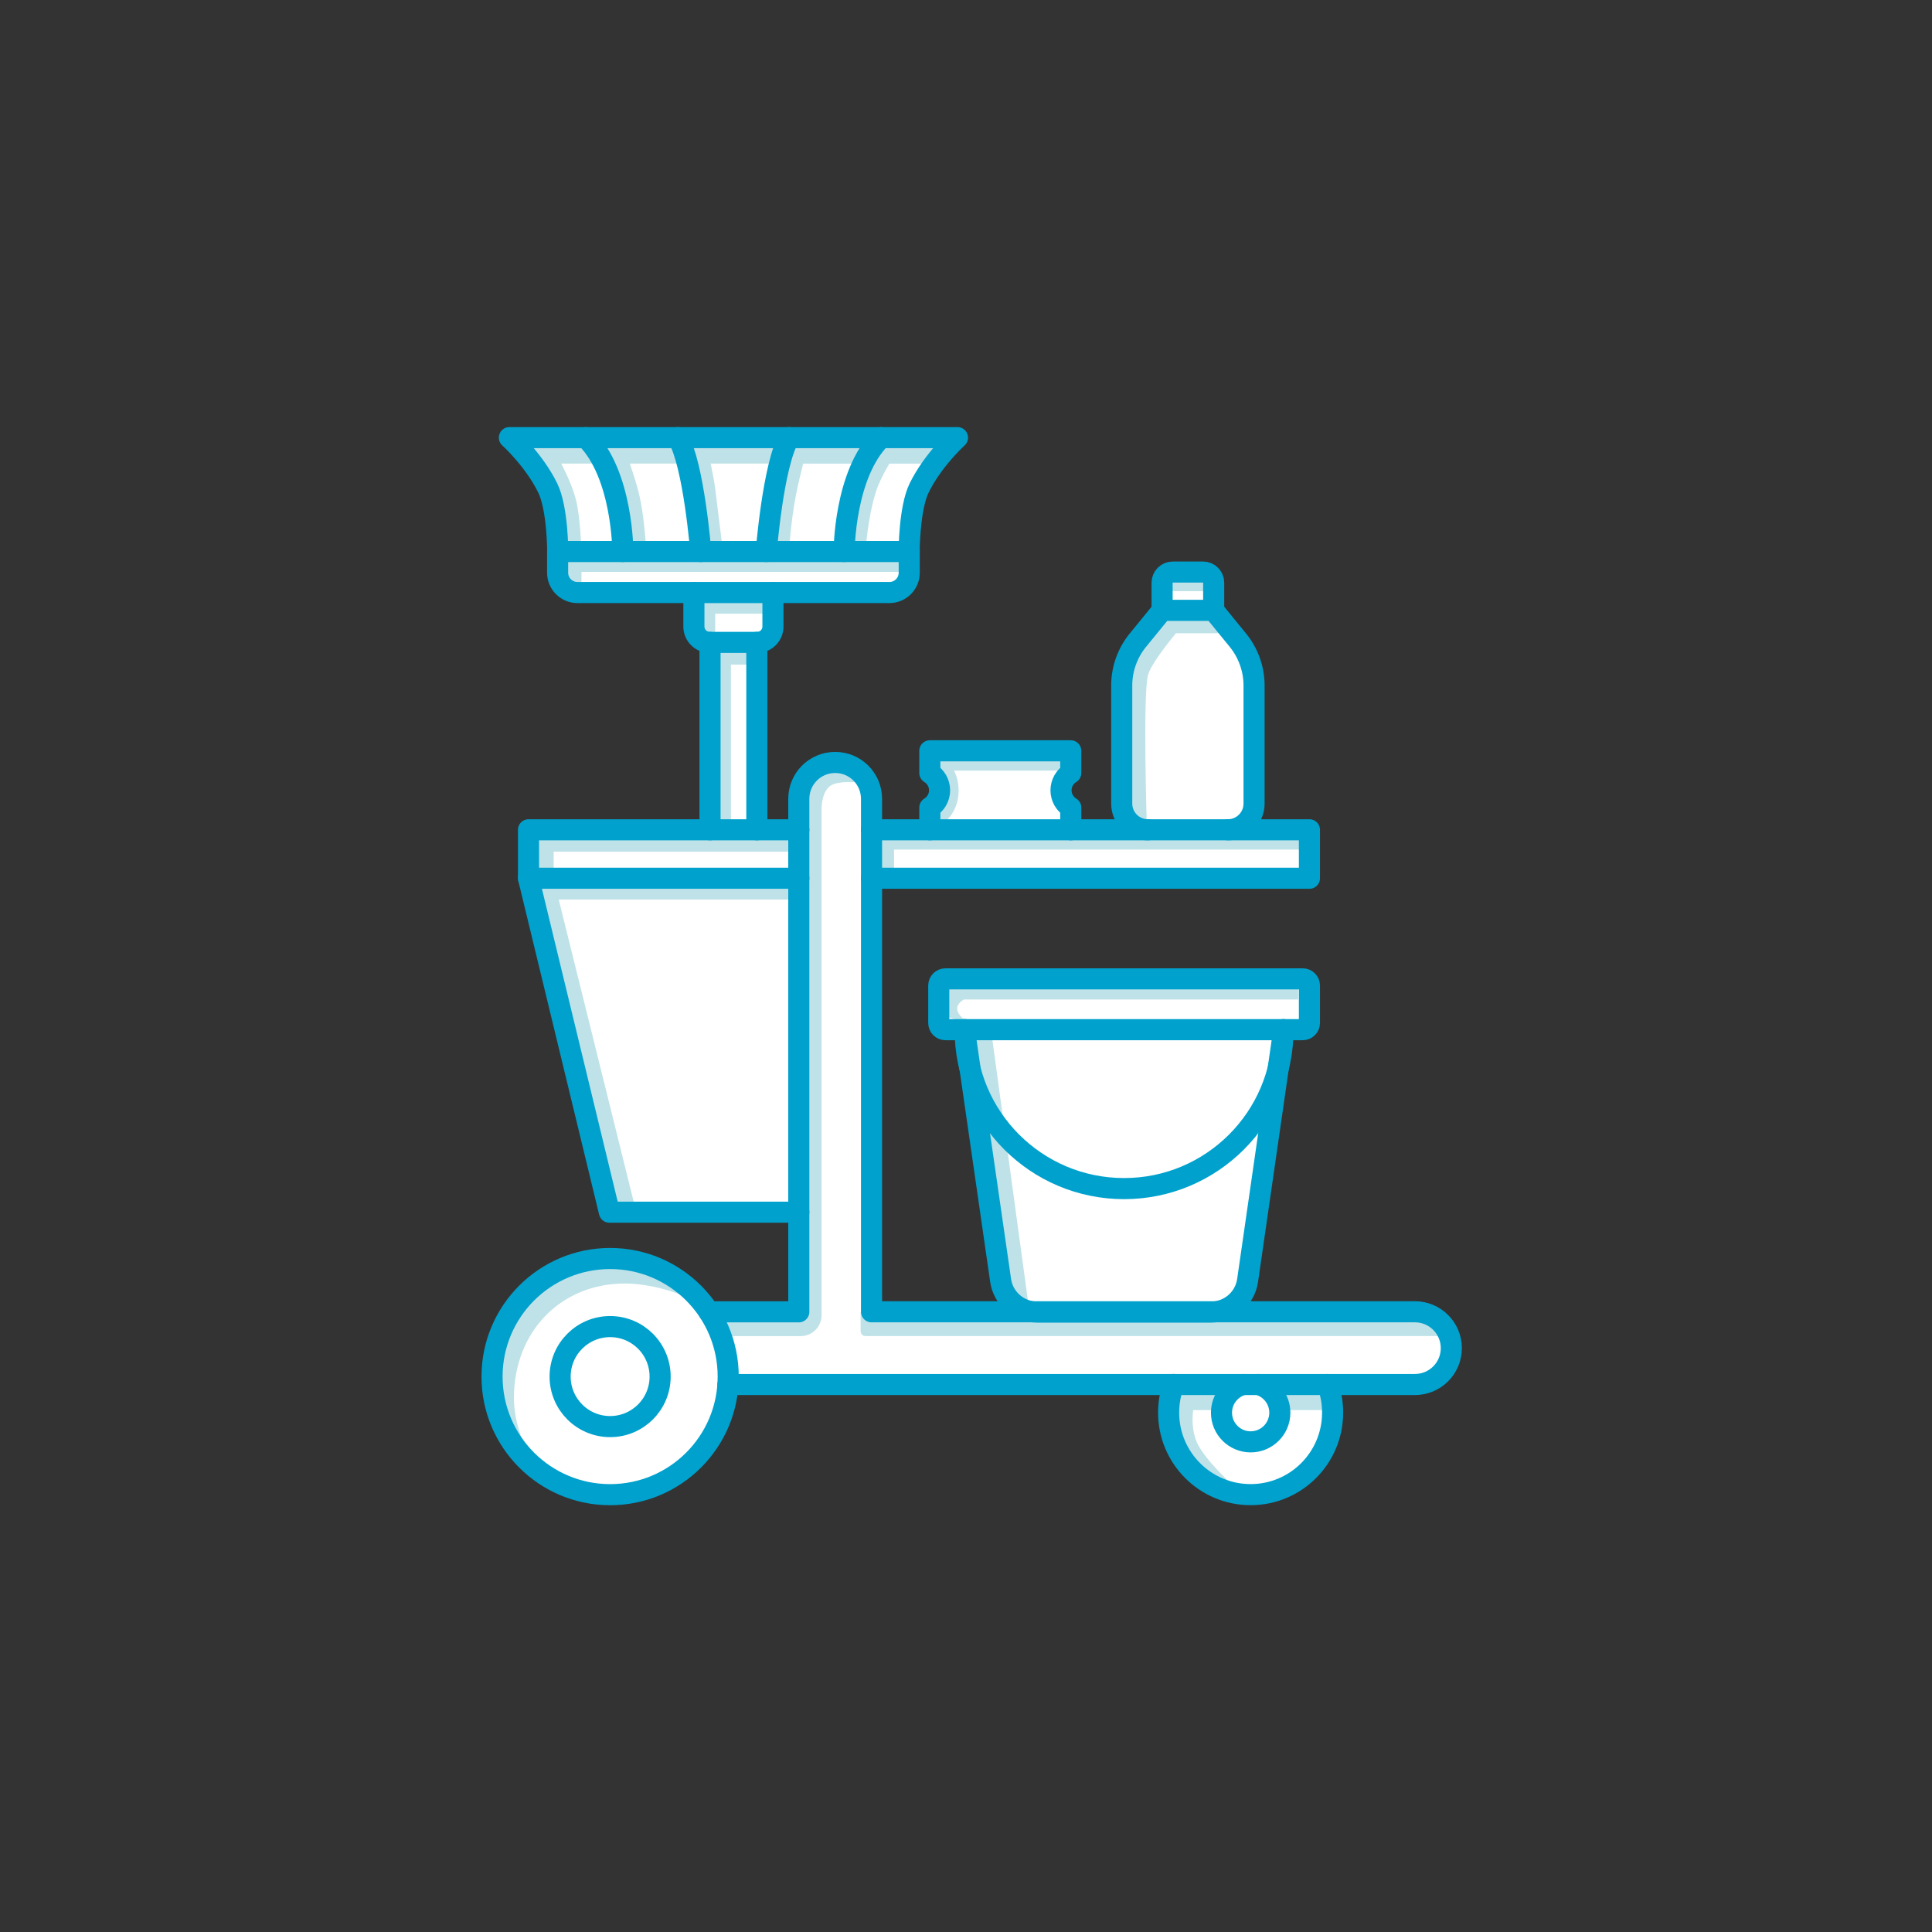 <?xml version="1.0" encoding="utf-8"?>
<!-- Generator: Adobe Illustrator 26.0.1, SVG Export Plug-In . SVG Version: 6.00 Build 0)  -->
<svg version="1.0" xmlns="http://www.w3.org/2000/svg" xmlns:xlink="http://www.w3.org/1999/xlink" x="0px" y="0px"
	 viewBox="0 0 500 500" enable-background="new 0 0 500 500" xml:space="preserve">
<rect x="0" y="0" width="500" height="500" fill="#333333" stroke="none"/>
<g id="Vodítka">
</g>
<g id="Vrstva_1">
	<path fill="#FFFFFF" d="M366.19,339.5h-51.72c4.28-0.47,7.77-3.78,8.4-8.12l9.37-64.89h4.91c0.96,0,1.73-0.78,1.73-1.73v-9.69
		c0-0.96-0.78-1.73-1.73-1.73h-92.47c-0.96,0-1.73,0.78-1.73,1.73v9.69c0,0.96,0.78,1.73,1.73,1.73h4.91l9.37,64.89
		c0.63,4.35,4.12,7.65,8.4,8.12h-41.8V227.29h113.33v-12.54h-21.11c3.74,0,6.78-3.04,6.78-6.78v-30.54c0-4.28-1.48-8.43-4.18-11.75
		l-6.3-7.72h0.03v-9.16c0-0.42-0.34-0.75-0.75-0.75H301.5c-0.42,0-0.75,0.34-0.75,0.75v9.16h0.03l-6.3,7.72
		c-2.71,3.32-4.18,7.47-4.18,11.75v30.54c0,3.74,3.03,6.78,6.78,6.78h-19.97v-5.75c-1.51-0.92-2.52-2.57-2.52-4.47
		s1.02-3.55,2.52-4.47v-5.75h-36.47v5.75c1.51,0.92,2.52,2.57,2.52,4.47s-1.02,3.55-2.52,4.47v5.75h-15.08v-8.01
		c0-5.2-4.21-9.41-9.41-9.41s-9.41,4.21-9.41,9.41v8.01h-10.86v-48.5h3.05c0.62,0,1.11-0.5,1.11-1.11v-11.78h33.87
		c0.77,0,1.4-0.63,1.4-1.4v-9.22h-0.02c0-0.03,0-11.18,2.59-16.45c3.56-7.27,9.92-13.02,9.92-13.02H131.83c0,0,6.36,5.75,9.92,13.02
		c2.58,5.27,2.59,16.42,2.59,16.45h-0.02v9.22c0,0.77,0.63,1.4,1.4,1.4h33.87v11.78c0,0.62,0.5,1.11,1.11,1.11h3.05v48.5h-46.97
		v12.54l20.93,86.42h49.03v25.79h-23.29c-5.46-8.31-14.86-13.8-25.55-13.8c-16.88,0-30.56,13.68-30.56,30.56
		s13.68,30.56,30.56,30.56c16.19,0,29.43-12.59,30.48-28.5h115.34c-0.83,2.27-1.28,4.72-1.28,7.28c0,11.72,9.5,21.22,21.22,21.22
		c11.72,0,21.22-9.5,21.22-21.22c0-2.56-0.45-5.01-1.28-7.28h22.58c5.2,0,9.41-4.21,9.41-9.41S371.38,339.5,366.19,339.5z"/>
	<g>
		<polygon fill="#BEE2E8" points="206,227.29 143.28,227.29 143.28,220.41 204.2,220.41 204.2,214.75 189.16,214.75 189.16,172 
			195.87,172 195.87,167.59 189.16,167.59 189.16,166.24 183.75,166.24 183.75,167.59 183.75,172 183.75,214.75 136.78,214.75 
			136.78,220.41 138.16,220.41 138.16,228.01 137.77,228.11 159.51,315.72 164.84,314.4 144.6,232.8 206,232.8 		"/>
		<path fill="#BEE2E8" d="M231.38,214.75h-4.47h-1.75v5.11h1.75v7.43h4.47v-7.43h106.17v-5.11h-40.73
			c-0.09-2.94-1.05-34.96,0.28-40.05c0.63-2.41,4.3-7.24,7.22-10.82h11.06v-5.46h-10.86l-2.25-0.68l-0.49,0.68h-1.07v1.48
			l-9.18,12.66l-0.61,39.55l5.47,2.65H231.38z"/>
		<path fill="#BEE2E8" d="M222.73,339.56v4.95c0,0.69,0.56,1.26,1.26,1.26h149.24v-6.21H222.73z"/>
		<path fill="#BEE2E8" d="M214.46,197.48c-1.87,0.8-3.91,2.15-5.52,3.33h-2.2v1.69c-0.46,0.38-0.74,0.61-0.74,0.61V209h0.74v130.57
			h-20.28v6.21h20.76c2.98,0,5.4-2.42,5.4-5.4V208.99c0-0.02,0.07-4.59,2.7-5.88c2.73-1.34,9.33-0.39,9.33-0.39
			S218.31,195.83,214.46,197.48z"/>
		<path fill="#BEE2E8" d="M241.83,195.7h-1.2v3.72h1.2v14.17h1.57c0,0,4.69-2.67,4.69-8.94c0-2.18-0.52-3.89-1.2-5.23h29.04v-3.72
			h-32.35H241.83z"/>
		<polygon fill="#BEE2E8" points="185.09,158.82 200.04,158.82 200.04,153.35 179.59,153.35 179.59,154.58 179.59,158.82 
			179.59,165.26 185.09,165.26 		"/>
		<path fill="#BEE2E8" d="M134.92,116.03c2.63,3.95,7.28,10.93,8.36,12.58c1.53,2.33,1.06,14.13,1.06,14.13h6.14
			c0,0-0.26-8.72-1.39-13.25c-0.79-3.16-2.36-6.65-3.85-9.52h10.47c1.5,2.91,3.08,6.25,3.49,8.04c0.81,3.61,2,14.74,2,14.74
			l5.96-1.69c0,0-0.51-7.93-1.74-13.05c-0.63-2.61-1.55-5.5-2.43-8.04h15.07c0.71,2.74,1.39,5.62,1.54,7.14
			c0.35,3.45,1.76,15.63,1.76,15.63l5.72,0c0,0-1.13-9.52-1.97-16.15c-0.25-1.95-0.71-4.38-1.19-6.62H202
			c-0.84,2.79-1.67,5.87-1.96,8.04c-0.66,4.96-1.73,14.74-1.73,14.74l5.9,0c0,0,0.39-7.58,1.8-14.73c0.51-2.62,1.21-5.51,1.85-8.04
			h15.67c-1.22,2.6-2.41,5.39-2.85,7.25c-1.02,4.37-2.21,15.52-2.21,15.52l5.54,0c0,0,0.43-8.3,2.67-15.45
			c0.73-2.31,2.09-4.95,3.48-7.32h10.48l4.33-5.49H233.7c0.54-0.76,0.87-1.21,0.87-1.21h-7.67c0,0-0.25,0.46-0.65,1.21h-16.93
			c0.22-0.76,0.35-1.21,0.35-1.21h-5.47c0,0-0.16,0.45-0.42,1.21h-21.14c-0.18-0.76-0.3-1.21-0.3-1.21h-6.13
			c0,0,0.13,0.46,0.35,1.21h-15.62c-0.32-0.81-0.52-1.29-0.52-1.29l-7.68,1.29h-10.62c-0.22-0.36-0.35-0.55-0.35-0.55l-8.7-0.66
			c0,0,0.3,0.46,0.81,1.21h-0.81L134.92,116.03z"/>
		<polygon fill="#BEE2E8" points="236.2,143.83 150.48,143.83 145.02,143.83 145.02,148.01 145.02,152.2 150.48,152.2 
			150.48,148.01 236.2,148.01 		"/>
		
			<rect x="255.12" y="266.26" transform="matrix(0.991 -0.135 0.135 0.991 -38.38 37.536)" fill="#BEE2E8" width="6.09" height="72.2"/>
		<path fill="#BEE2E8" d="M335.98,253.33h-90.25v1.07c-1.3,0.77-2.67,2.09-2.68,4.25c-0.03,6.1,6.54,5.23,6.54,5.23
			s-3.86-2.7-0.49-4.99c0.12-0.08,0.25-0.16,0.37-0.23h86.51V253.33z"/>
		<rect x="301.21" y="149.28" fill="#BEE2E8" width="11.94" height="3.72"/>
		<rect x="331.22" y="359.82" fill="#BEE2E8" width="13.12" height="5.11"/>
		<path fill="#BEE2E8" d="M309.8,373.38c-1.41-3.08-1.25-6.56-1.01-8.45h7.57v-5.11h-6.78l0.22-1.52h-6.07l0.17,1.52h-0.65v5.11
			h1.22l1.66,15.1l13.13,4.53C319.25,384.57,311.9,377.97,309.8,373.38z"/>
		<path fill="#BEE2E8" d="M156.16,324.36c-16.88,0-30.56,13.68-30.56,30.56c0,10.53,5.33,19.82,13.44,25.31
			c-3.31-4.89-6.04-12.09-6.04-18.44c0-16.88,11.87-29.62,28.75-29.62c6.35,0,14.84,2.31,19.73,5.62
			C175.97,329.69,166.69,324.36,156.16,324.36z"/>
	</g>
	
		<path fill="none" stroke="#00A1CD" stroke-width="5.459" stroke-linecap="round" stroke-linejoin="round" stroke-miterlimit="10" d="
		M343.6,358.31c0.83,2.27,1.28,4.72,1.28,7.28c0,11.72-9.5,21.22-21.22,21.22c-11.72,0-21.22-9.5-21.22-21.22
		c0-2.56,0.45-5.02,1.29-7.29"/>
	
		<path fill="none" stroke="#00A1CD" stroke-width="5.459" stroke-linecap="round" stroke-linejoin="round" stroke-miterlimit="10" d="
		M325.64,358.31c3.21,0.87,5.58,3.8,5.58,7.29c0,4.17-3.38,7.55-7.55,7.55c-4.17,0-7.55-3.38-7.55-7.55c0-3.49,2.37-6.42,5.58-7.29"
		/>
	
		<polyline fill="none" stroke="#00A1CD" stroke-width="5.459" stroke-linecap="round" stroke-linejoin="round" stroke-miterlimit="10" points="
		206.74,227.29 136.78,227.29 136.78,214.75 206.74,214.75 	"/>
	
		<polyline fill="none" stroke="#00A1CD" stroke-width="5.459" stroke-linecap="round" stroke-linejoin="round" stroke-miterlimit="10" points="
		225.55,214.75 338.88,214.75 338.88,227.29 225.55,227.29 	"/>
	
		<path fill="none" stroke="#00A1CD" stroke-width="5.459" stroke-linecap="round" stroke-linejoin="round" stroke-miterlimit="10" d="
		M144.31,142.73v5.48c0,2.84,2.3,5.14,5.14,5.14h80.72c2.84,0,5.14-2.3,5.14-5.14v-5.48"/>
	
		<path fill="none" stroke="#00A1CD" stroke-width="5.459" stroke-linecap="round" stroke-linejoin="round" stroke-miterlimit="10" d="
		M200.04,153.35v8.8c0,2.26-1.83,4.1-4.1,4.1h-12.26c-2.26,0-4.1-1.83-4.1-4.1v-8.8"/>
	
		<line fill="none" stroke="#00A1CD" stroke-width="5.459" stroke-linecap="round" stroke-linejoin="round" stroke-miterlimit="10" x1="183.75" y1="214.75" x2="183.75" y2="166.24"/>
	
		<line fill="none" stroke="#00A1CD" stroke-width="5.459" stroke-linecap="round" stroke-linejoin="round" stroke-miterlimit="10" x1="195.87" y1="166.24" x2="195.87" y2="214.75"/>
	<g>
		
			<path fill="none" stroke="#00A1CD" stroke-width="5.459" stroke-linecap="round" stroke-linejoin="round" stroke-miterlimit="10" d="
			M131.83,113.26c0,0,6.36,5.75,9.92,13.02c2.59,5.28,2.59,16.45,2.59,16.45h90.95c0,0,0-11.18,2.59-16.45
			c3.56-7.27,9.92-13.02,9.92-13.02H131.83z"/>
		<g>
			
				<path fill="none" stroke="#00A1CD" stroke-width="5.459" stroke-linecap="round" stroke-linejoin="round" stroke-miterlimit="10" d="
				M181.35,142.73c0,0-1.76-22.32-5.9-29.47"/>
			
				<path fill="none" stroke="#00A1CD" stroke-width="5.459" stroke-linecap="round" stroke-linejoin="round" stroke-miterlimit="10" d="
				M198.31,142.73c0,0,1.76-22.32,5.9-29.47"/>
		</g>
		<g>
			
				<path fill="none" stroke="#00A1CD" stroke-width="5.459" stroke-linecap="round" stroke-linejoin="round" stroke-miterlimit="10" d="
				M161.19,142.73c0,0,0-19.97-9.57-29.47"/>
			
				<path fill="none" stroke="#00A1CD" stroke-width="5.459" stroke-linecap="round" stroke-linejoin="round" stroke-miterlimit="10" d="
				M218.46,142.73c0,0,0-19.97,9.57-29.47"/>
		</g>
	</g>
	
		<polyline fill="none" stroke="#00A1CD" stroke-width="5.459" stroke-linecap="round" stroke-linejoin="round" stroke-miterlimit="10" points="
		206.74,313.71 157.71,313.71 136.78,227.29 	"/>
	<g>
		
			<path fill="none" stroke="#00A1CD" stroke-width="5.459" stroke-linecap="round" stroke-linejoin="round" stroke-miterlimit="10" d="
			M317.77,214.75c3.74,0,6.78-3.03,6.78-6.78v-30.54c0-4.28-1.48-8.43-4.18-11.75l-6.3-7.72h-13.29l-6.3,7.72
			c-2.71,3.32-4.18,7.47-4.18,11.75v30.54c0,3.74,3.03,6.78,6.78,6.78"/>
		
			<path fill="none" stroke="#00A1CD" stroke-width="5.459" stroke-linecap="round" stroke-linejoin="round" stroke-miterlimit="10" d="
			M314.1,157.95v-7.14c0-1.53-1.24-2.76-2.76-2.76h-7.83c-1.53,0-2.76,1.24-2.76,2.76v7.14"/>
	</g>
	
		<path fill="none" stroke="#00A1CD" stroke-width="5.459" stroke-linecap="round" stroke-linejoin="round" stroke-miterlimit="10" d="
		M188.38,358.31h177.81c5.2,0,9.41-4.21,9.41-9.41v0c0-5.2-4.21-9.41-9.41-9.41H225.55V206.73c0-5.2-4.21-9.41-9.41-9.41h0
		c-5.2,0-9.41,4.21-9.41,9.41V339.5h-23.25"/>
	
		<circle fill="none" stroke="#00A1CD" stroke-width="5.459" stroke-linecap="round" stroke-linejoin="round" stroke-miterlimit="10" cx="157.9" cy="356.26" r="30.56"/>
	
		<path fill="none" stroke="#00A1CD" stroke-width="5.459" stroke-linecap="round" stroke-linejoin="round" stroke-miterlimit="10" d="
		M277.11,214.75v-5.75c-1.51-0.92-2.52-2.57-2.52-4.47c0-1.9,1.02-3.55,2.52-4.47v-5.75h-36.47v5.75c1.51,0.92,2.52,2.57,2.52,4.47
		c0,1.9-1.02,3.55-2.52,4.47v5.75"/>
	
		<circle fill="none" stroke="#00A1CD" stroke-width="5.459" stroke-linecap="round" stroke-linejoin="round" stroke-miterlimit="10" cx="157.9" cy="356.26" r="12.94"/>
	
		<path fill="none" stroke="#00A1CD" stroke-width="5.459" stroke-linecap="round" stroke-linejoin="round" stroke-miterlimit="10" d="
		M249.59,266.48l9.37,64.89c0.68,4.7,4.71,8.19,9.46,8.19h26.54h18.46c4.75,0,8.78-3.49,9.46-8.19l9.37-64.89"/>
	
		<path fill="none" stroke="#00A1CD" stroke-width="5.459" stroke-linecap="round" stroke-linejoin="round" stroke-miterlimit="10" d="
		M337.15,253.33h-92.47c-0.96,0-1.73,0.78-1.73,1.73v9.69c0,0.96,0.78,1.73,1.73,1.73h92.47c0.96,0,1.73-0.78,1.73-1.73v-9.69
		C338.88,254.1,338.11,253.33,337.15,253.33z"/>
	
		<path fill="none" stroke="#00A1CD" stroke-width="5.459" stroke-linecap="round" stroke-linejoin="round" stroke-miterlimit="10" d="
		M332.04,266.48c0,22.72-18.42,41.13-41.13,41.13c-22.72,0-41.13-18.42-41.13-41.13"/>
</g>
</svg>

